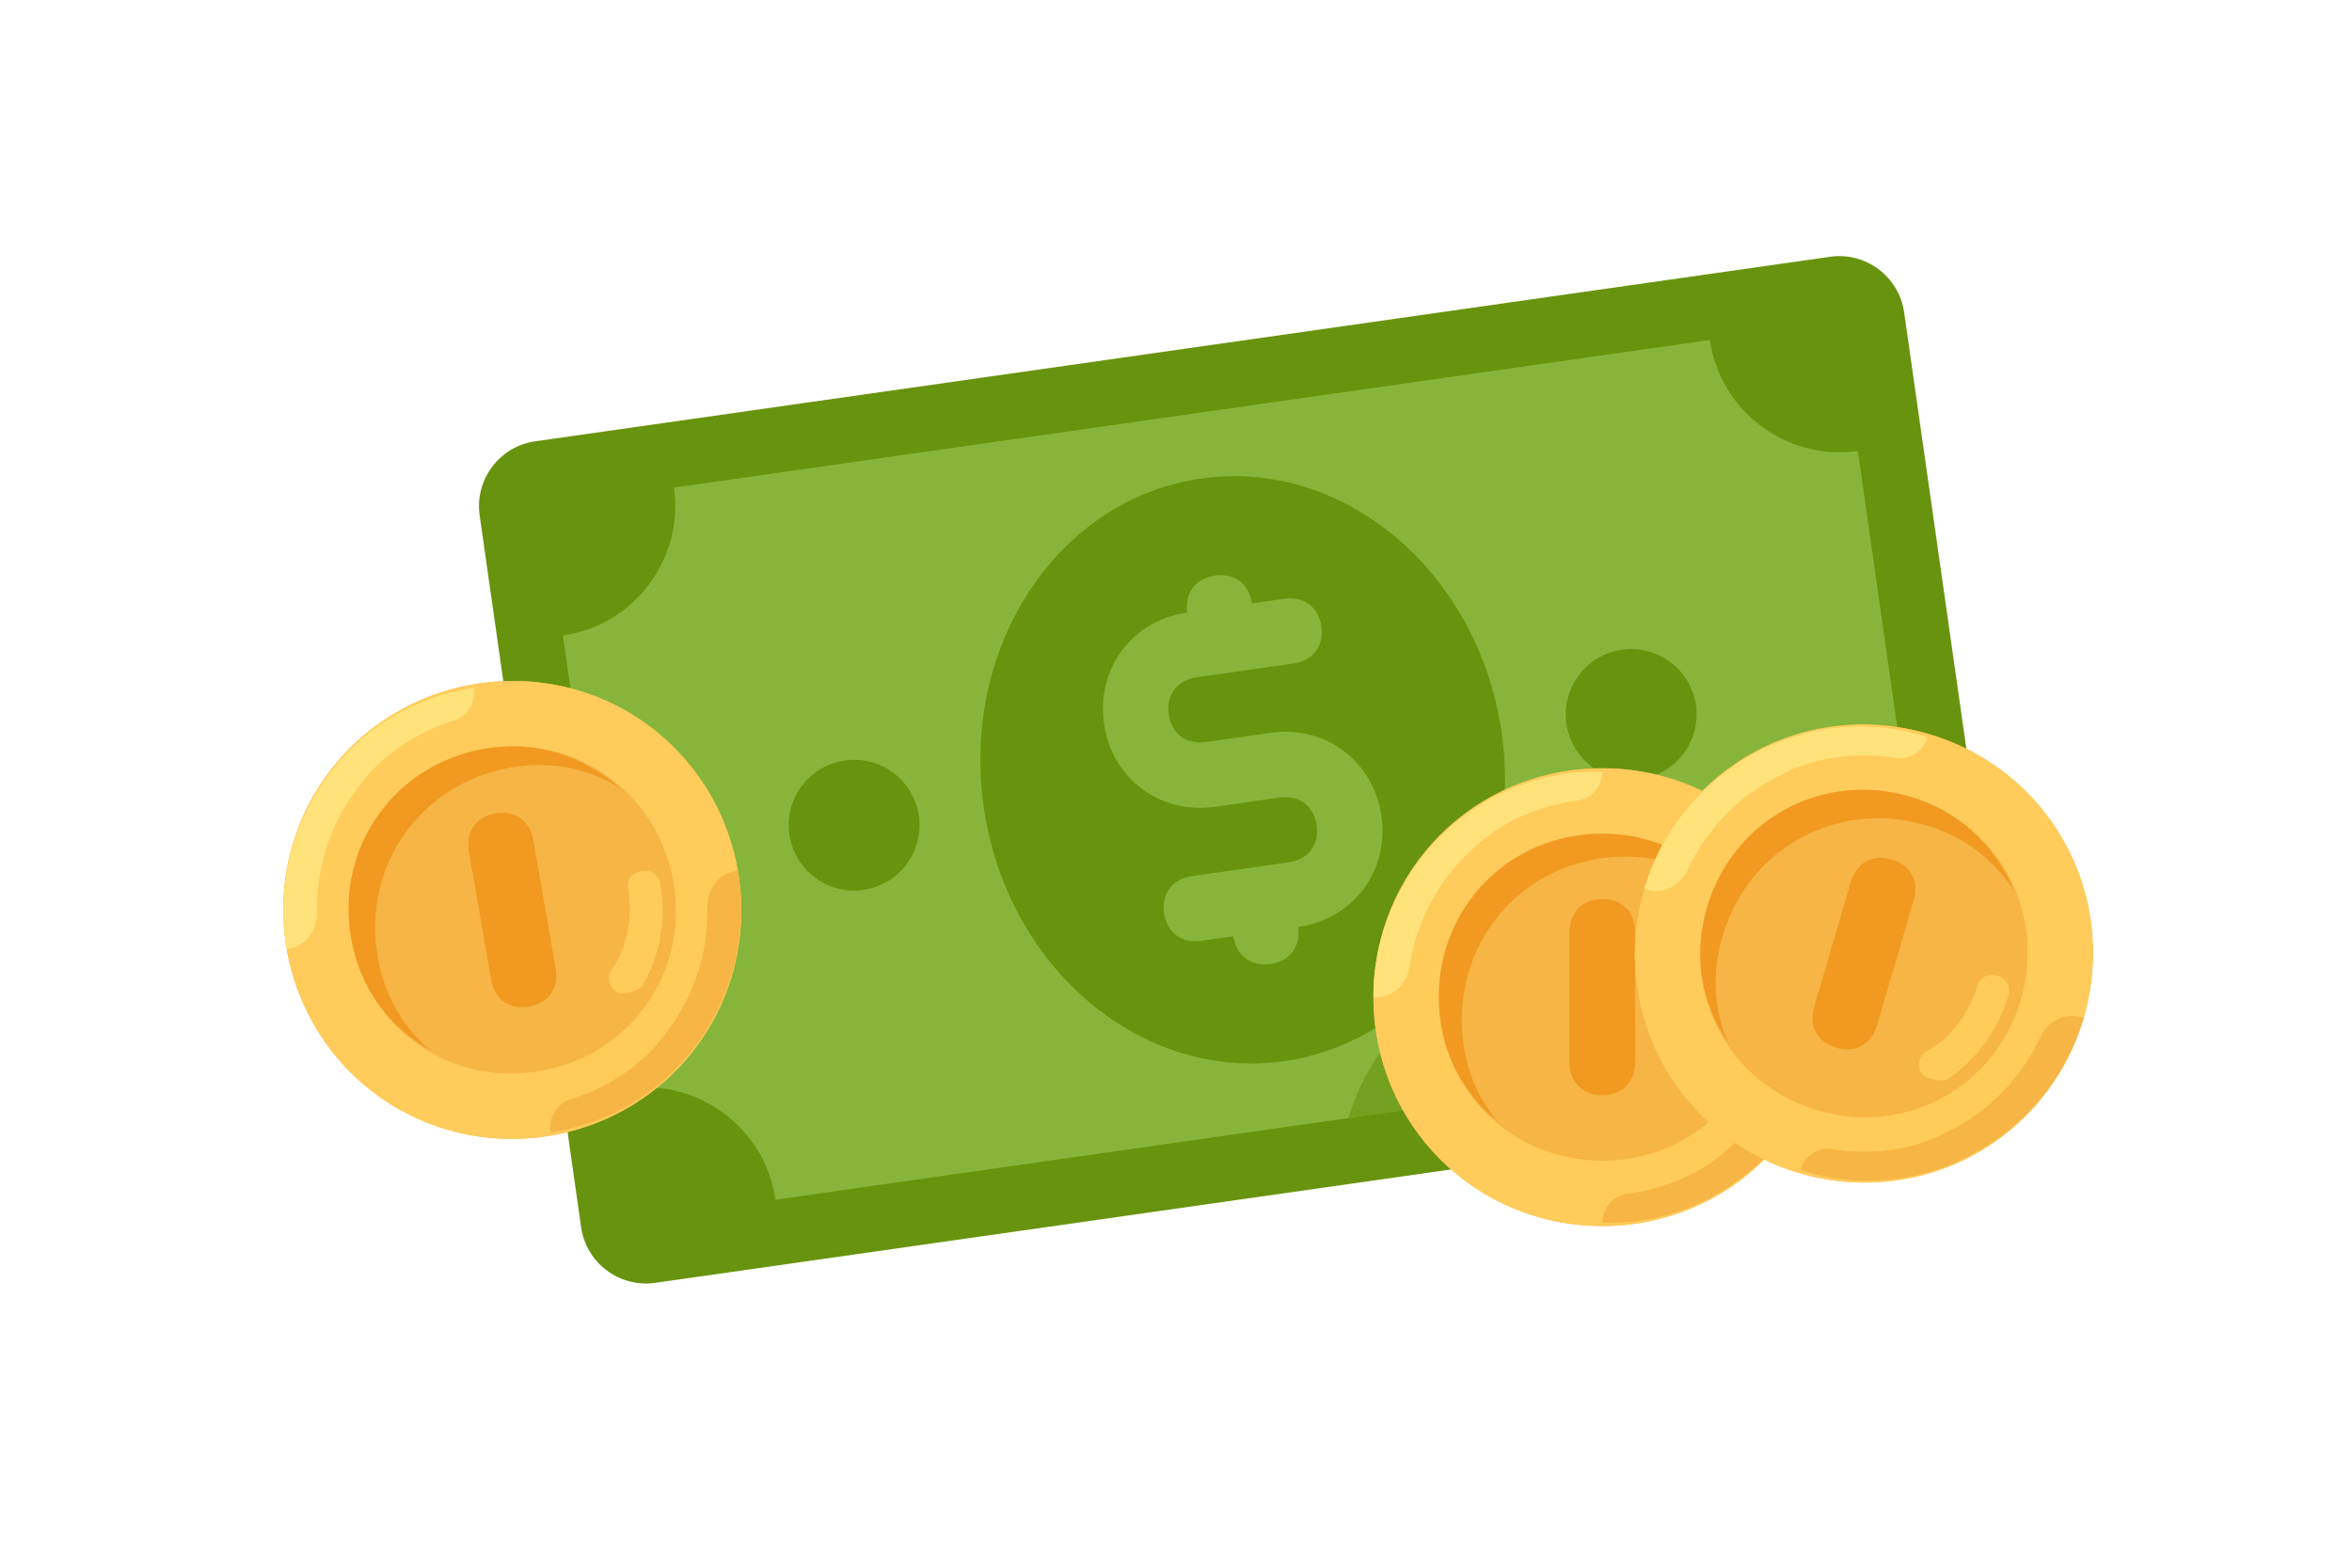 <svg width="57" height="38" viewBox="0 0 57 38" fill="none" xmlns="http://www.w3.org/2000/svg">
<g filter="url(#filter0_d)">
<path d="M49.26 22.623L17.877 27.096C17.014 27.219 16.207 26.614 16.084 25.751L13.624 8.49C13.501 7.627 14.106 6.82 14.969 6.697L46.353 2.224C47.216 2.101 48.023 2.706 48.146 3.569L50.606 20.83C50.729 21.693 50.123 22.5 49.26 22.623Z" fill="#68930E"/>
<path d="M45.9 21.502L20.793 25.08C20.547 23.354 18.933 22.143 17.207 22.389L15.642 11.405C17.368 11.159 18.579 9.545 18.333 7.819L43.44 4.241C43.685 5.967 45.299 7.178 47.025 6.932L48.591 17.916C46.865 18.162 45.654 19.776 45.9 21.502Z" fill="#87B53B"/>
<path d="M46.012 16.682C44.207 16.939 42.683 18.037 41.942 19.583C41.102 19.303 40.194 19.112 39.174 19.257C36.977 19.57 35.273 21.094 34.678 23.1L47.467 21.277C47.221 19.551 48.365 18.027 50.08 17.703C48.926 16.907 47.502 16.469 46.012 16.682Z" fill="#68930E" fill-opacity="0.6"/>
<path d="M33.122 21.721C36.588 21.227 38.948 17.665 38.392 13.765C37.836 9.865 34.575 7.104 31.109 7.599C27.642 8.093 25.283 11.655 25.839 15.554C26.395 19.454 29.655 22.215 33.122 21.721Z" fill="#68930E"/>
<path d="M22.923 17.571C23.79 17.448 24.392 16.645 24.269 15.778C24.145 14.912 23.343 14.309 22.476 14.433C21.609 14.556 21.007 15.359 21.13 16.225C21.254 17.092 22.057 17.695 22.923 17.571Z" fill="#68930E"/>
<path d="M41.754 14.888C42.621 14.764 43.223 13.962 43.1 13.095C42.976 12.228 42.174 11.626 41.307 11.749C40.44 11.873 39.838 12.676 39.961 13.542C40.085 14.409 40.888 15.011 41.754 14.888Z" fill="#68930E"/>
<path d="M32.789 13.763L31.22 13.987C30.749 14.054 30.391 13.785 30.323 13.314C30.256 12.843 30.526 12.485 30.996 12.418L33.35 12.082C33.821 12.015 34.09 11.656 34.023 11.186C33.956 10.715 33.597 10.446 33.126 10.513L32.342 10.625C32.275 10.154 31.916 9.885 31.445 9.952C30.975 10.019 30.706 10.378 30.773 10.848C29.439 11.039 28.564 12.204 28.754 13.538C28.945 14.872 30.11 15.746 31.444 15.556L33.013 15.332C33.484 15.265 33.842 15.534 33.909 16.005C33.976 16.476 33.707 16.834 33.236 16.901L30.883 17.237C30.412 17.304 30.143 17.663 30.21 18.133C30.277 18.604 30.636 18.873 31.106 18.806L31.891 18.694C31.958 19.165 32.317 19.434 32.787 19.367C33.258 19.3 33.527 18.941 33.46 18.471C34.794 18.28 35.669 17.115 35.478 15.781C35.288 14.448 34.123 13.573 32.789 13.763Z" fill="#87B53B"/>
</g>
<g filter="url(#filter1_d)">
<path d="M40.832 29.719C43.896 29.719 46.38 27.235 46.38 24.171C46.38 21.107 43.896 18.623 40.832 18.623C37.768 18.623 35.285 21.107 35.285 24.171C35.285 27.235 37.768 29.719 40.832 29.719Z" fill="#F6B545"/>
<path d="M40.832 18.623C37.742 18.623 35.285 21.08 35.285 24.171C35.285 27.262 37.742 29.719 40.832 29.719C43.923 29.719 46.38 27.262 46.38 24.171C46.38 21.08 43.923 18.623 40.832 18.623ZM40.832 28.134C38.613 28.134 36.87 26.39 36.87 24.171C36.87 21.952 38.613 20.209 40.832 20.209C43.051 20.209 44.795 21.952 44.795 24.171C44.795 26.39 43.051 28.134 40.832 28.134Z" fill="#FFCB5B"/>
<path d="M40.832 29.639C43.923 29.719 46.38 27.183 46.38 24.171H46.301C45.904 24.171 45.587 24.488 45.508 24.884C45.35 25.994 44.795 27.024 44.002 27.737C43.368 28.371 42.497 28.767 41.546 28.926C41.149 28.926 40.832 29.243 40.832 29.639Z" fill="#F6B545"/>
<path d="M40.833 18.704C37.742 18.625 35.285 21.161 35.285 24.172H35.364C35.76 24.172 36.078 23.855 36.157 23.459C36.315 22.349 36.87 21.319 37.663 20.606C38.297 19.972 39.168 19.576 40.119 19.417C40.516 19.417 40.833 19.1 40.833 18.704Z" fill="#FFE27A"/>
<path d="M37.424 24.725C37.424 22.506 39.168 20.763 41.387 20.763C42.338 20.763 43.21 21.08 43.923 21.714C43.131 20.763 42.1 20.208 40.832 20.208C38.613 20.208 36.87 21.951 36.87 24.171C36.87 25.439 37.424 26.469 38.296 27.182C37.741 26.548 37.424 25.676 37.424 24.725Z" fill="#F19920"/>
<path d="M43.211 26.629C43.132 26.629 43.053 26.629 42.974 26.55C42.815 26.391 42.815 26.153 42.974 25.995C43.449 25.519 43.687 24.806 43.687 24.172C43.687 23.934 43.845 23.776 44.083 23.776C44.321 23.776 44.479 23.934 44.479 24.172C44.479 25.044 44.162 25.916 43.608 26.55C43.449 26.629 43.291 26.629 43.211 26.629Z" fill="#FFCB5B"/>
<path d="M40.832 26.548C40.356 26.548 40.039 26.231 40.039 25.756V22.585C40.039 22.11 40.356 21.793 40.832 21.793C41.307 21.793 41.624 22.11 41.624 22.585V25.756C41.624 26.231 41.307 26.548 40.832 26.548Z" fill="#F19920"/>
</g>
<g filter="url(#filter2_d)">
<path d="M45.608 28.436C48.548 29.3 51.631 27.617 52.495 24.677C53.358 21.738 51.676 18.655 48.736 17.791C45.796 16.927 42.713 18.61 41.849 21.55C40.986 24.489 42.669 27.573 45.608 28.436Z" fill="#F6B545"/>
<path d="M48.736 17.791C45.77 16.92 42.721 18.584 41.849 21.55C40.978 24.515 42.643 27.565 45.608 28.436C48.574 29.308 51.623 27.643 52.495 24.677C53.366 21.712 51.702 18.662 48.736 17.791ZM46.055 26.916C43.926 26.29 42.745 24.126 43.37 21.997C43.996 19.867 46.16 18.686 48.289 19.312C50.418 19.937 51.6 22.102 50.974 24.231C50.349 26.36 48.184 27.541 46.055 26.916Z" fill="#FFCB5B"/>
<path d="M45.631 28.36C48.574 29.307 51.646 27.567 52.495 24.677L52.419 24.655C52.039 24.543 51.645 24.758 51.458 25.116C50.993 26.136 50.17 26.968 49.209 27.429C48.422 27.858 47.474 27.993 46.517 27.877C46.136 27.765 45.743 27.98 45.631 28.36Z" fill="#F6B545"/>
<path d="M48.714 17.868C45.77 16.921 42.698 18.661 41.849 21.551L41.925 21.573C42.306 21.685 42.699 21.47 42.887 21.112C43.352 20.092 44.174 19.26 45.136 18.799C45.923 18.369 46.871 18.235 47.828 18.351C48.208 18.463 48.602 18.248 48.714 17.868Z" fill="#FFE27A"/>
<path d="M43.746 22.685C44.372 20.556 46.536 19.374 48.665 20C49.578 20.268 50.325 20.818 50.83 21.627C50.338 20.491 49.506 19.669 48.289 19.311C46.16 18.686 43.996 19.867 43.37 21.996C43.013 23.213 43.255 24.358 43.89 25.288C43.536 24.523 43.478 23.597 43.746 22.685Z" fill="#F19920"/>
<path d="M48.761 26.141C48.685 26.119 48.609 26.096 48.556 25.998C48.448 25.801 48.515 25.573 48.712 25.466C49.302 25.144 49.731 24.526 49.91 23.918C49.977 23.69 50.174 23.582 50.402 23.649C50.63 23.716 50.737 23.913 50.67 24.141C50.425 24.978 49.875 25.725 49.164 26.177C48.989 26.208 48.837 26.163 48.761 26.141Z" fill="#FFCB5B"/>
<path d="M46.502 25.395C46.045 25.261 45.831 24.867 45.965 24.411L46.858 21.37C46.992 20.913 47.386 20.699 47.842 20.833C48.298 20.967 48.513 21.36 48.379 21.817L47.486 24.858C47.351 25.314 46.958 25.529 46.502 25.395Z" fill="#F19920"/>
</g>
<g filter="url(#filter3_d)">
<path d="M14.415 27.604C17.479 27.604 19.963 25.12 19.963 22.056C19.963 18.993 17.479 16.509 14.415 16.509C11.351 16.509 8.868 18.993 8.868 22.056C8.868 25.12 11.351 27.604 14.415 27.604Z" fill="#F6B545"/>
<path d="M13.466 16.591C10.421 17.119 8.42 19.96 8.949 23.005C9.477 26.05 12.318 28.051 15.363 27.523C18.408 26.994 20.409 24.154 19.881 21.108C19.352 18.063 16.512 16.062 13.466 16.591ZM15.092 25.961C12.905 26.34 10.89 24.921 10.51 22.734C10.131 20.548 11.551 18.532 13.737 18.152C15.924 17.773 17.939 19.193 18.319 21.379C18.698 23.566 17.278 25.582 15.092 25.961Z" fill="#FFCB5B"/>
<path d="M15.349 27.444C18.408 26.994 20.395 24.075 19.88 21.108L19.802 21.121C19.412 21.189 19.153 21.556 19.143 21.96C19.177 23.08 18.806 24.19 18.147 25.028C17.631 25.761 16.84 26.301 15.93 26.619C15.539 26.687 15.281 27.054 15.349 27.444Z" fill="#F6B545"/>
<path d="M13.48 16.67C10.421 17.12 8.434 20.039 8.948 23.006L9.027 22.993C9.417 22.925 9.675 22.558 9.685 22.155C9.652 21.034 10.023 19.924 10.681 19.086C11.198 18.353 11.989 17.814 12.899 17.495C13.289 17.427 13.547 17.061 13.48 16.67Z" fill="#FFE27A"/>
<path d="M11.151 23.186C10.772 20.999 12.191 18.983 14.378 18.604C15.315 18.441 16.228 18.605 17.039 19.108C16.096 18.306 14.986 17.936 13.737 18.152C11.55 18.532 10.13 20.547 10.51 22.734C10.726 23.983 11.449 24.904 12.43 25.457C11.775 24.927 11.314 24.123 11.151 23.186Z" fill="#F19920"/>
<path d="M17.176 24.071C17.098 24.084 17.02 24.098 16.928 24.033C16.745 23.904 16.704 23.67 16.833 23.487C17.22 22.937 17.333 22.194 17.224 21.569C17.184 21.335 17.313 21.151 17.547 21.111C17.781 21.07 17.965 21.199 18.005 21.433C18.154 22.292 17.991 23.206 17.553 23.925C17.41 24.03 17.254 24.057 17.176 24.071Z" fill="#FFCB5B"/>
<path d="M14.821 24.4C14.352 24.481 13.986 24.223 13.905 23.754L13.363 20.631C13.281 20.162 13.54 19.796 14.008 19.715C14.477 19.633 14.843 19.892 14.924 20.36L15.466 23.483C15.548 23.952 15.29 24.318 14.821 24.4Z" fill="#F19920"/>
</g>
<defs>
<filter id="filter0_d" x="5.608" y="0.208" width="49.014" height="36.904" filterUnits="userSpaceOnUse" color-interpolation-filters="sRGB">
<feFlood flood-opacity="0" result="BackgroundImageFix"/>
<feColorMatrix in="SourceAlpha" type="matrix" values="0 0 0 0 0 0 0 0 0 0 0 0 0 0 0 0 0 0 127 0"/>
<feOffset dx="-2" dy="4"/>
<feGaussianBlur stdDeviation="3"/>
<feColorMatrix type="matrix" values="0 0 0 0 0 0 0 0 0 0 0 0 0 0 0 0 0 0 0.15 0"/>
<feBlend mode="normal" in2="BackgroundImageFix" result="effect1_dropShadow"/>
<feBlend mode="normal" in="SourceGraphic" in2="effect1_dropShadow" result="shape"/>
</filter>
<filter id="filter1_d" x="27.285" y="12.623" width="23.095" height="23.095" filterUnits="userSpaceOnUse" color-interpolation-filters="sRGB">
<feFlood flood-opacity="0" result="BackgroundImageFix"/>
<feColorMatrix in="SourceAlpha" type="matrix" values="0 0 0 0 0 0 0 0 0 0 0 0 0 0 0 0 0 0 127 0"/>
<feOffset dx="-2"/>
<feGaussianBlur stdDeviation="3"/>
<feColorMatrix type="matrix" values="0 0 0 0 0 0 0 0 0 0 0 0 0 0 0 0 0 0 0.1 0"/>
<feBlend mode="normal" in2="BackgroundImageFix" result="effect1_dropShadow"/>
<feBlend mode="normal" in="SourceGraphic" in2="effect1_dropShadow" result="shape"/>
</filter>
<filter id="filter2_d" x="33.618" y="11.56" width="23.108" height="23.108" filterUnits="userSpaceOnUse" color-interpolation-filters="sRGB">
<feFlood flood-opacity="0" result="BackgroundImageFix"/>
<feColorMatrix in="SourceAlpha" type="matrix" values="0 0 0 0 0 0 0 0 0 0 0 0 0 0 0 0 0 0 127 0"/>
<feOffset dx="-2"/>
<feGaussianBlur stdDeviation="3"/>
<feColorMatrix type="matrix" values="0 0 0 0 0 0 0 0 0 0 0 0 0 0 0 0 0 0 0.1 0"/>
<feBlend mode="normal" in2="BackgroundImageFix" result="effect1_dropShadow"/>
<feBlend mode="normal" in="SourceGraphic" in2="effect1_dropShadow" result="shape"/>
</filter>
<filter id="filter3_d" x="0.864" y="10.506" width="23.101" height="23.101" filterUnits="userSpaceOnUse" color-interpolation-filters="sRGB">
<feFlood flood-opacity="0" result="BackgroundImageFix"/>
<feColorMatrix in="SourceAlpha" type="matrix" values="0 0 0 0 0 0 0 0 0 0 0 0 0 0 0 0 0 0 127 0"/>
<feOffset dx="-2"/>
<feGaussianBlur stdDeviation="3"/>
<feColorMatrix type="matrix" values="0 0 0 0 0 0 0 0 0 0 0 0 0 0 0 0 0 0 0.1 0"/>
<feBlend mode="normal" in2="BackgroundImageFix" result="effect1_dropShadow"/>
<feBlend mode="normal" in="SourceGraphic" in2="effect1_dropShadow" result="shape"/>
</filter>
</defs>
</svg>
